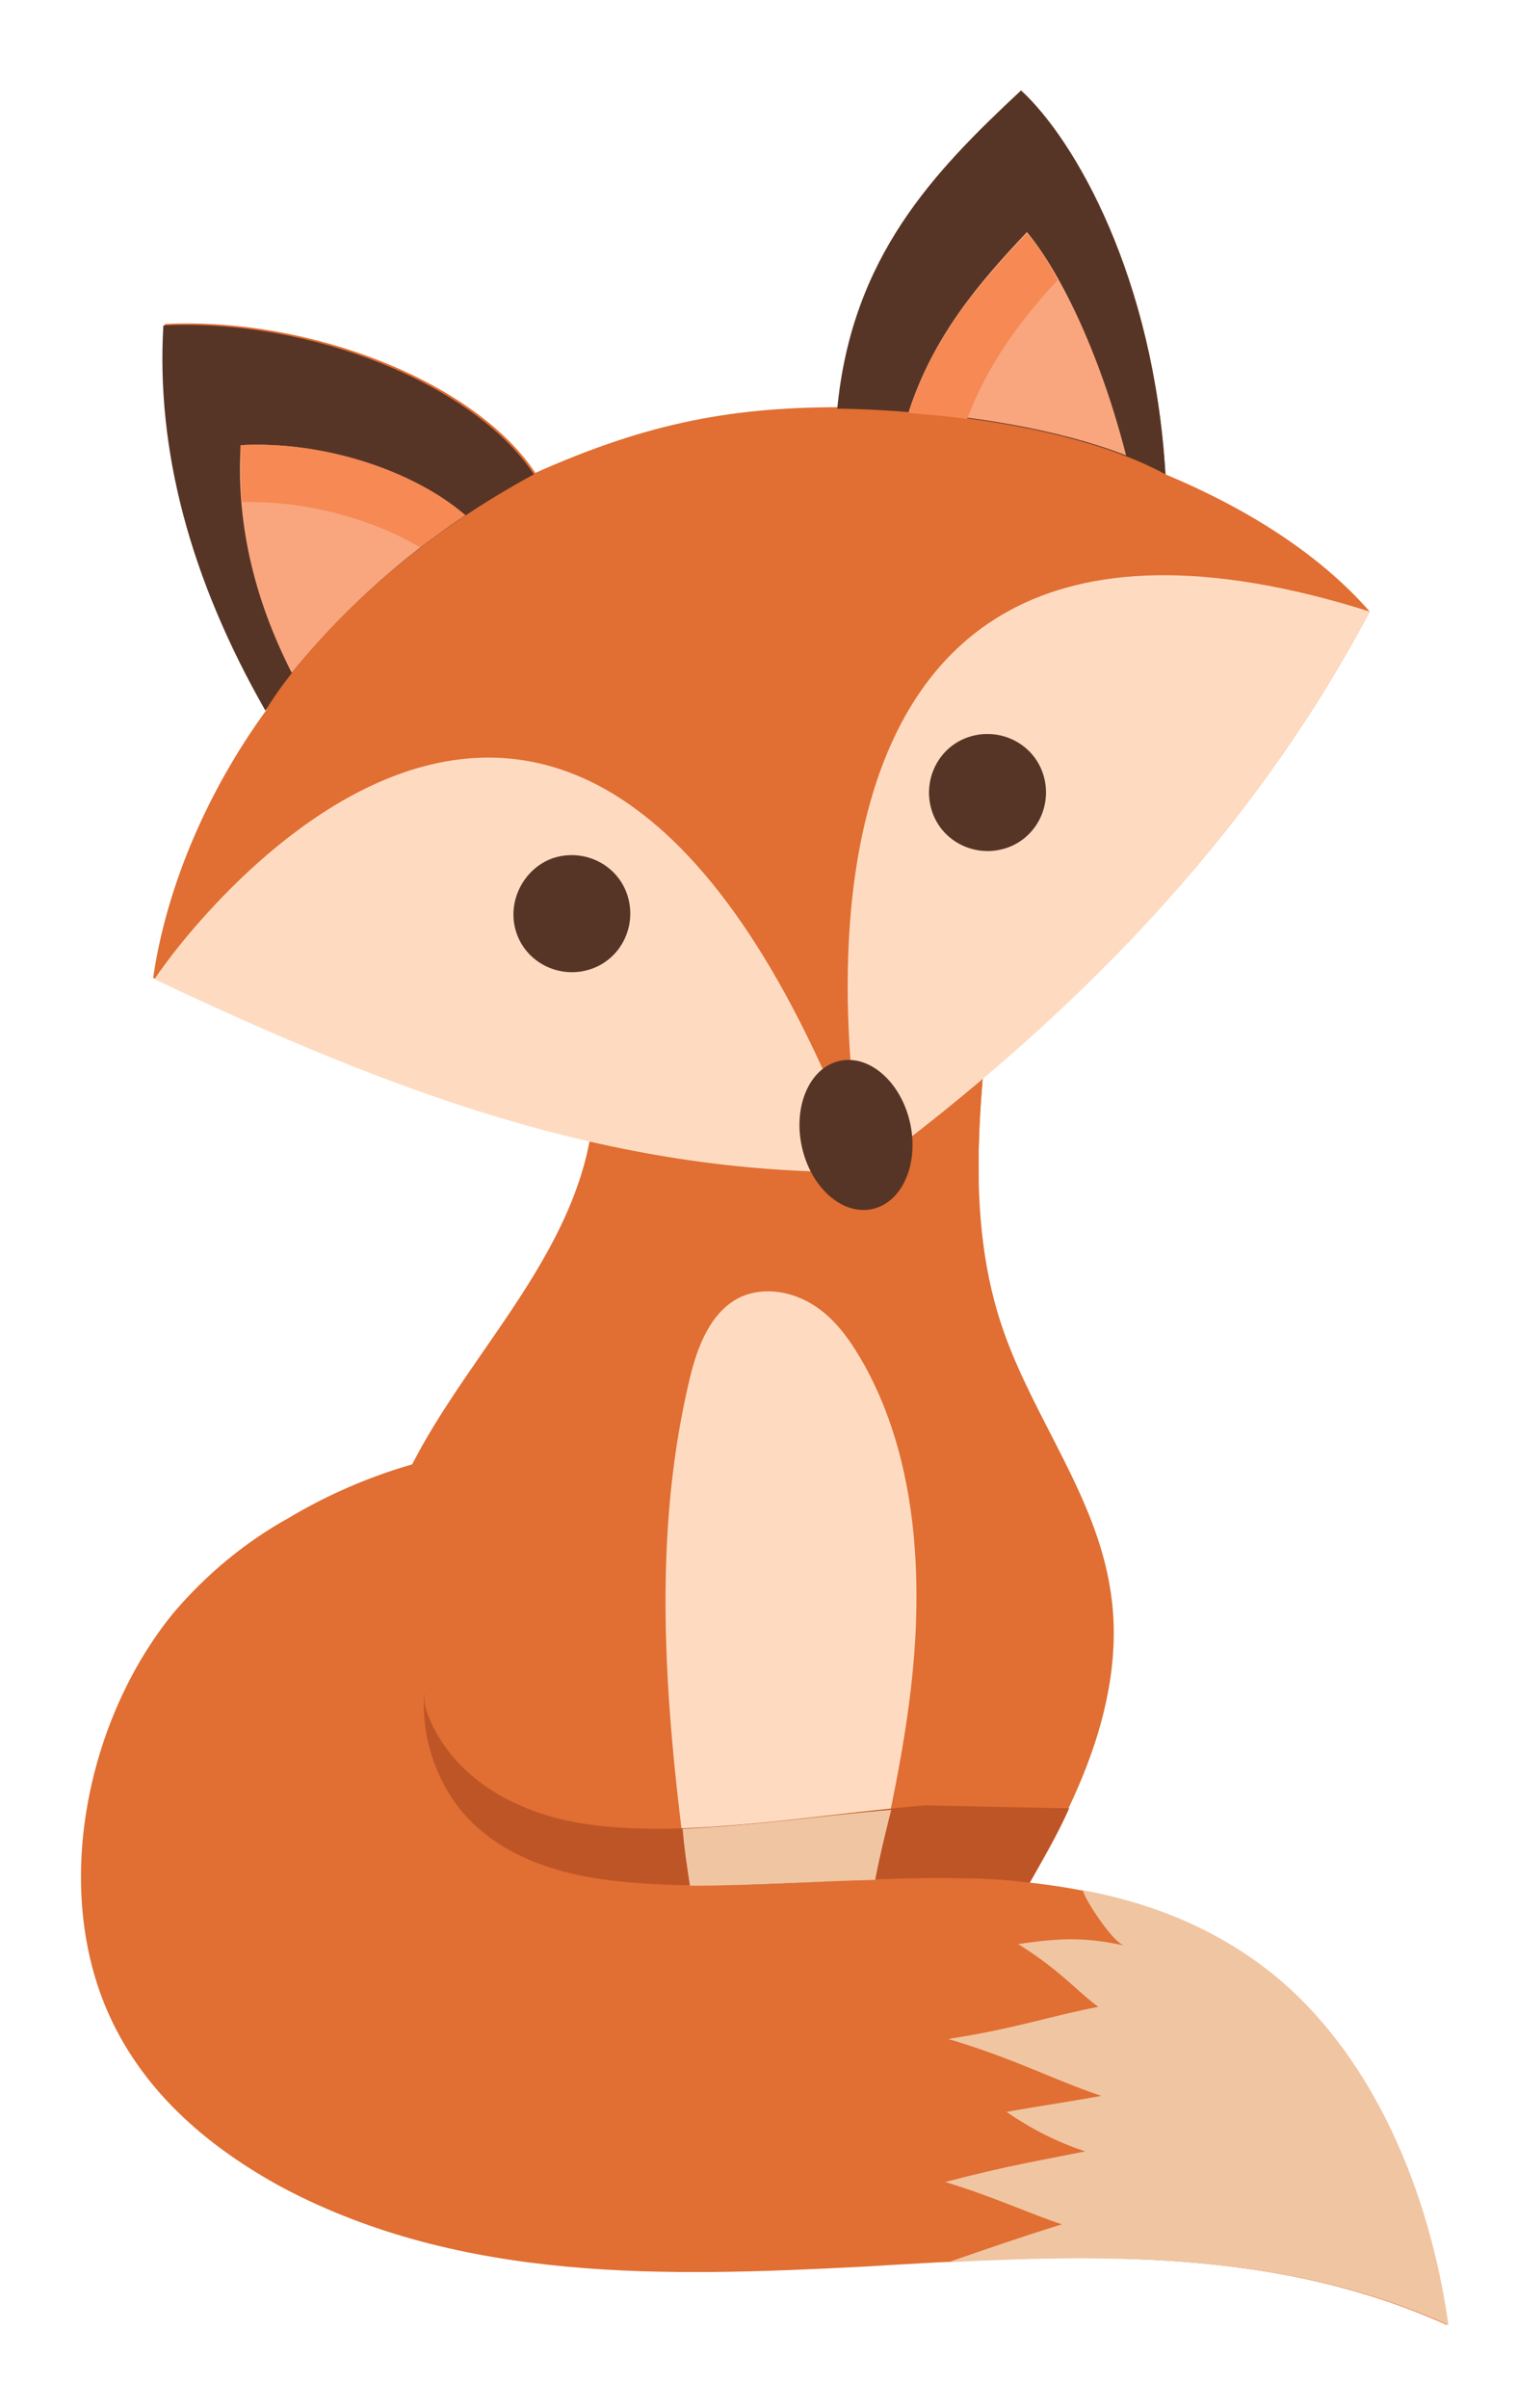 <?xml version="1.0" encoding="utf-8"?>
<!-- Generator: Adobe Illustrator 23.1.0, SVG Export Plug-In . SVG Version: 6.00 Build 0)  -->
<svg version="1.1" id="Layer_1" xmlns="http://www.w3.org/2000/svg" xmlns:xlink="http://www.w3.org/1999/xlink" x="0px" y="0px"
	 viewBox="0 0 104 165" style="enable-background:new 0 0 104 165;" xml:space="preserve">
<style type="text/css">
	.st0{fill:#E16E32;}
	.st1{fill:#FEDBC0;}
	.st2{fill:#573526;}
	.st3{fill:#F9A67E;}
	.st4{fill:#F68954;}
	.st5{fill:#BE5527;}
	.st6{fill:#F0C5A2;}
</style>
<g>
	<path class="st0" d="M68,67.9c-0.9,7.8-1.8,15.9,0.8,23.3c2.1,6,6.3,11.3,7.3,17.6c0.7,4.1-0.1,8.3-1.6,12.2s-3.6,7.4-5.7,11
		l-34.9-0.3c-2.7-3.8-5.3-7.5-6.8-11.9s-2-9.3-1-13.8c2.3-9.7,11.4-16.7,14-26.4c1.3-5,0.8-10.3,0.2-15.5
		C49.6,66.2,58.6,67.2,68,67.9z"/>
	<path class="st1" d="M60,128.9c1.3-5.9,2.6-11.8,2.8-17.8c0.2-6-0.6-12.2-3.5-17.5c-0.9-1.6-1.9-3.1-3.4-4.1
		c-1.5-1-3.5-1.4-5.2-0.6c-2,1-2.9,3.4-3.4,5.5c-2.9,12-1.5,24.6,0.2,36.8c3.1,0,6.3,0,9.4-0.1c0.7,0,1.5,0,2.2-0.3
		C59.8,130.5,59.8,129.6,60,128.9z"/>
	<path class="st0" d="M11.9,110.5c-5.9,7.2-8.4,18.8-4.4,27.6c2.5,5.5,7.1,9.2,11.9,11.8c12.3,6.5,26.3,6.1,39.8,5.4
		c13.5-0.8,27.4-1.7,40,4c-1.3-9.2-5.1-18.1-11.5-23.6c-6.1-5.2-14-6.8-21.5-7c-7.6-0.2-15.1,0.9-22.7,0.3
		c-3.9-0.3-8.1-1.2-11.1-4.1c-3-2.9-4.5-8.6-2.3-12.4c1.1-1.9,2.8-3,4.4-4.2c3.2-2.4,6.8-9.3,0.5-9.1c-5.1,0.2-10.7,2.1-15.2,4.8
		C16.9,105.6,14.2,107.8,11.9,110.5z"/>
	<path class="st0" d="M40.2,79.6c1.2-4.6,0.8-9.4,0.3-14.2c0.8-0.3,1.6-0.5,2.4-0.7c0,0,0.1,0,0.1,0c8.3,1.7,16.5,2.6,25,3.2
		c-0.5,4.3-1,8.8-0.9,13.2c-1.9,1.3-3.9,2.5-6,3.5c-2.6,1.2-5.3,2-8.1,2.5c-2.9,0.5-6,0.7-8.9-0.1c-2.1-0.6-4-1.7-5.5-3.2
		C39.3,82.3,39.8,81,40.2,79.6z"/>
	<g>
		<path class="st0" d="M18.3,48.6c-5.3-9.1-7.5-17.9-7-26.4c10-0.5,21.3,4,25.4,10.2c7.2-3.2,12.9-4.5,20.8-4.5
			C58.4,17.6,64,11.8,70,6.2c3.7,3.4,9.1,12.8,9.9,26.3c5.5,2.3,10.5,5.4,14,9.4c-8.3,15.6-20.4,27.9-34.6,38.3
			C41.6,80.4,26.5,74.6,10.5,67C11.4,60.8,14.2,54.2,18.3,48.6z"/>
		<path class="st2" d="M11.2,22.3c10-0.5,21.3,4,25.4,10.2c-13.1,7.1-18.3,16-18.4,16.2C13,39.6,10.7,30.8,11.2,22.3z"/>
		<path class="st3" d="M20,46.1c-2.7-5.3-3.8-10.5-3.5-15.6c5.6-0.3,11.8,1.7,15.4,4.8C25.9,39.3,22.1,43.5,20,46.1z"/>
		<path class="st4" d="M16.6,34.4c-0.1-1.3-0.1-2.6-0.1-3.9c5.6-0.3,11.8,1.7,15.4,4.8c-1.1,0.7-2.1,1.5-3.1,2.2
			C25.4,35.5,20.9,34.3,16.6,34.4z"/>
		<path class="st2" d="M70,6.2c3.7,3.4,9.1,12.8,9.9,26.3C71.6,28,57.4,28,57.4,28C58.4,17.6,64,11.8,70,6.2z"/>
		<path class="st3" d="M70.4,15.9c2.1,2.5,4.9,7.9,6.8,15.3c-4.9-1.9-10.9-2.7-14.9-3C64,23,67.1,19.4,70.4,15.9z"/>
		<path class="st4" d="M66.3,28.7c-1.4-0.2-2.8-0.3-4-0.4c1.7-5.3,4.8-8.8,8.1-12.3c0.7,0.8,1.4,1.8,2.1,3.2
			C70,21.9,67.8,24.8,66.3,28.7z"/>
		<path class="st1" d="M59.3,80.3c-17.7,0.2-32.8-5.7-48.7-13.2C10.5,67,38.9,25.4,59.3,80.3z"/>
		<path class="st1" d="M93.9,41.9c-8.3,15.6-20.4,27.9-34.6,38.4C59.3,80.3,48.2,27.5,93.9,41.9z"/>
		<g>
			<path class="st2" d="M35.4,63.9c0.7,2.1,3,3.2,5.1,2.5s3.2-3,2.5-5.1s-3-3.2-5.1-2.5C35.9,59.5,34.7,61.8,35.4,63.9z"/>
		</g>
		<g>
			<path class="st2" d="M63.9,55.6c0.7,2.1,3,3.2,5.1,2.5s3.2-3,2.5-5.1s-3-3.2-5.1-2.5S63.2,53.5,63.9,55.6z"/>
		</g>
		<ellipse transform="matrix(0.976 -0.216 0.216 0.976 -15.412 14.509)" class="st2" cx="58.7" cy="77.8" rx="3.8" ry="5.2"/>
	</g>
	<path class="st5" d="M73.3,123.9c-0.8,1.8-1.8,3.5-2.7,5.1c-1.5-0.2-3-0.3-4.4-0.3c-7.6-0.2-15.1,0.9-22.7,0.3
		c-3.9-0.3-8.1-1.2-11.1-4.1c-2.2-2.1-3.6-5.6-3.3-8.9c0,0.4,0,0.8,0.1,1.1c1,3.1,3.7,5.5,6.7,6.7c3,1.3,6.3,1.5,9.6,1.5
		c6-0.1,11.9-1.1,17.9-1.6"/>
	<path class="st6" d="M60,128.8c-4.2,0.1-8.5,0.4-12.7,0.4c-0.2-1.3-0.4-2.6-0.5-3.9c4.8-0.2,9.5-0.9,14.3-1.3
		C60.7,125.6,60.3,127.2,60,128.8z"/>
	<path class="st6" d="M74.4,147.4c-1.9-0.6-3.8-1.6-5.4-2.7c2.2-0.4,4.3-0.7,6.5-1.1c-3.3-1.1-5.8-2.5-10.5-3.9
		c4.6-0.7,7.1-1.6,10.3-2.2c-1.4-1-2.6-2.5-5.5-4.3c3.3-0.5,4.9-0.4,7.3,0.1c-0.7-0.1-2.5-2.8-2.8-3.6c0-0.1-0.1-0.1-0.1-0.2
		c4.9,0.9,9.6,2.8,13.6,6.2c6.4,5.5,10.2,14.4,11.5,23.6c-10.8-4.9-22.7-4.9-34.3-4.3c2.6-0.9,5.2-1.8,7.8-2.6
		c-1.9-0.6-4.7-1.9-8-2.9C69.4,148.3,71.5,148,74.4,147.4z"/>
</g>
</svg>
